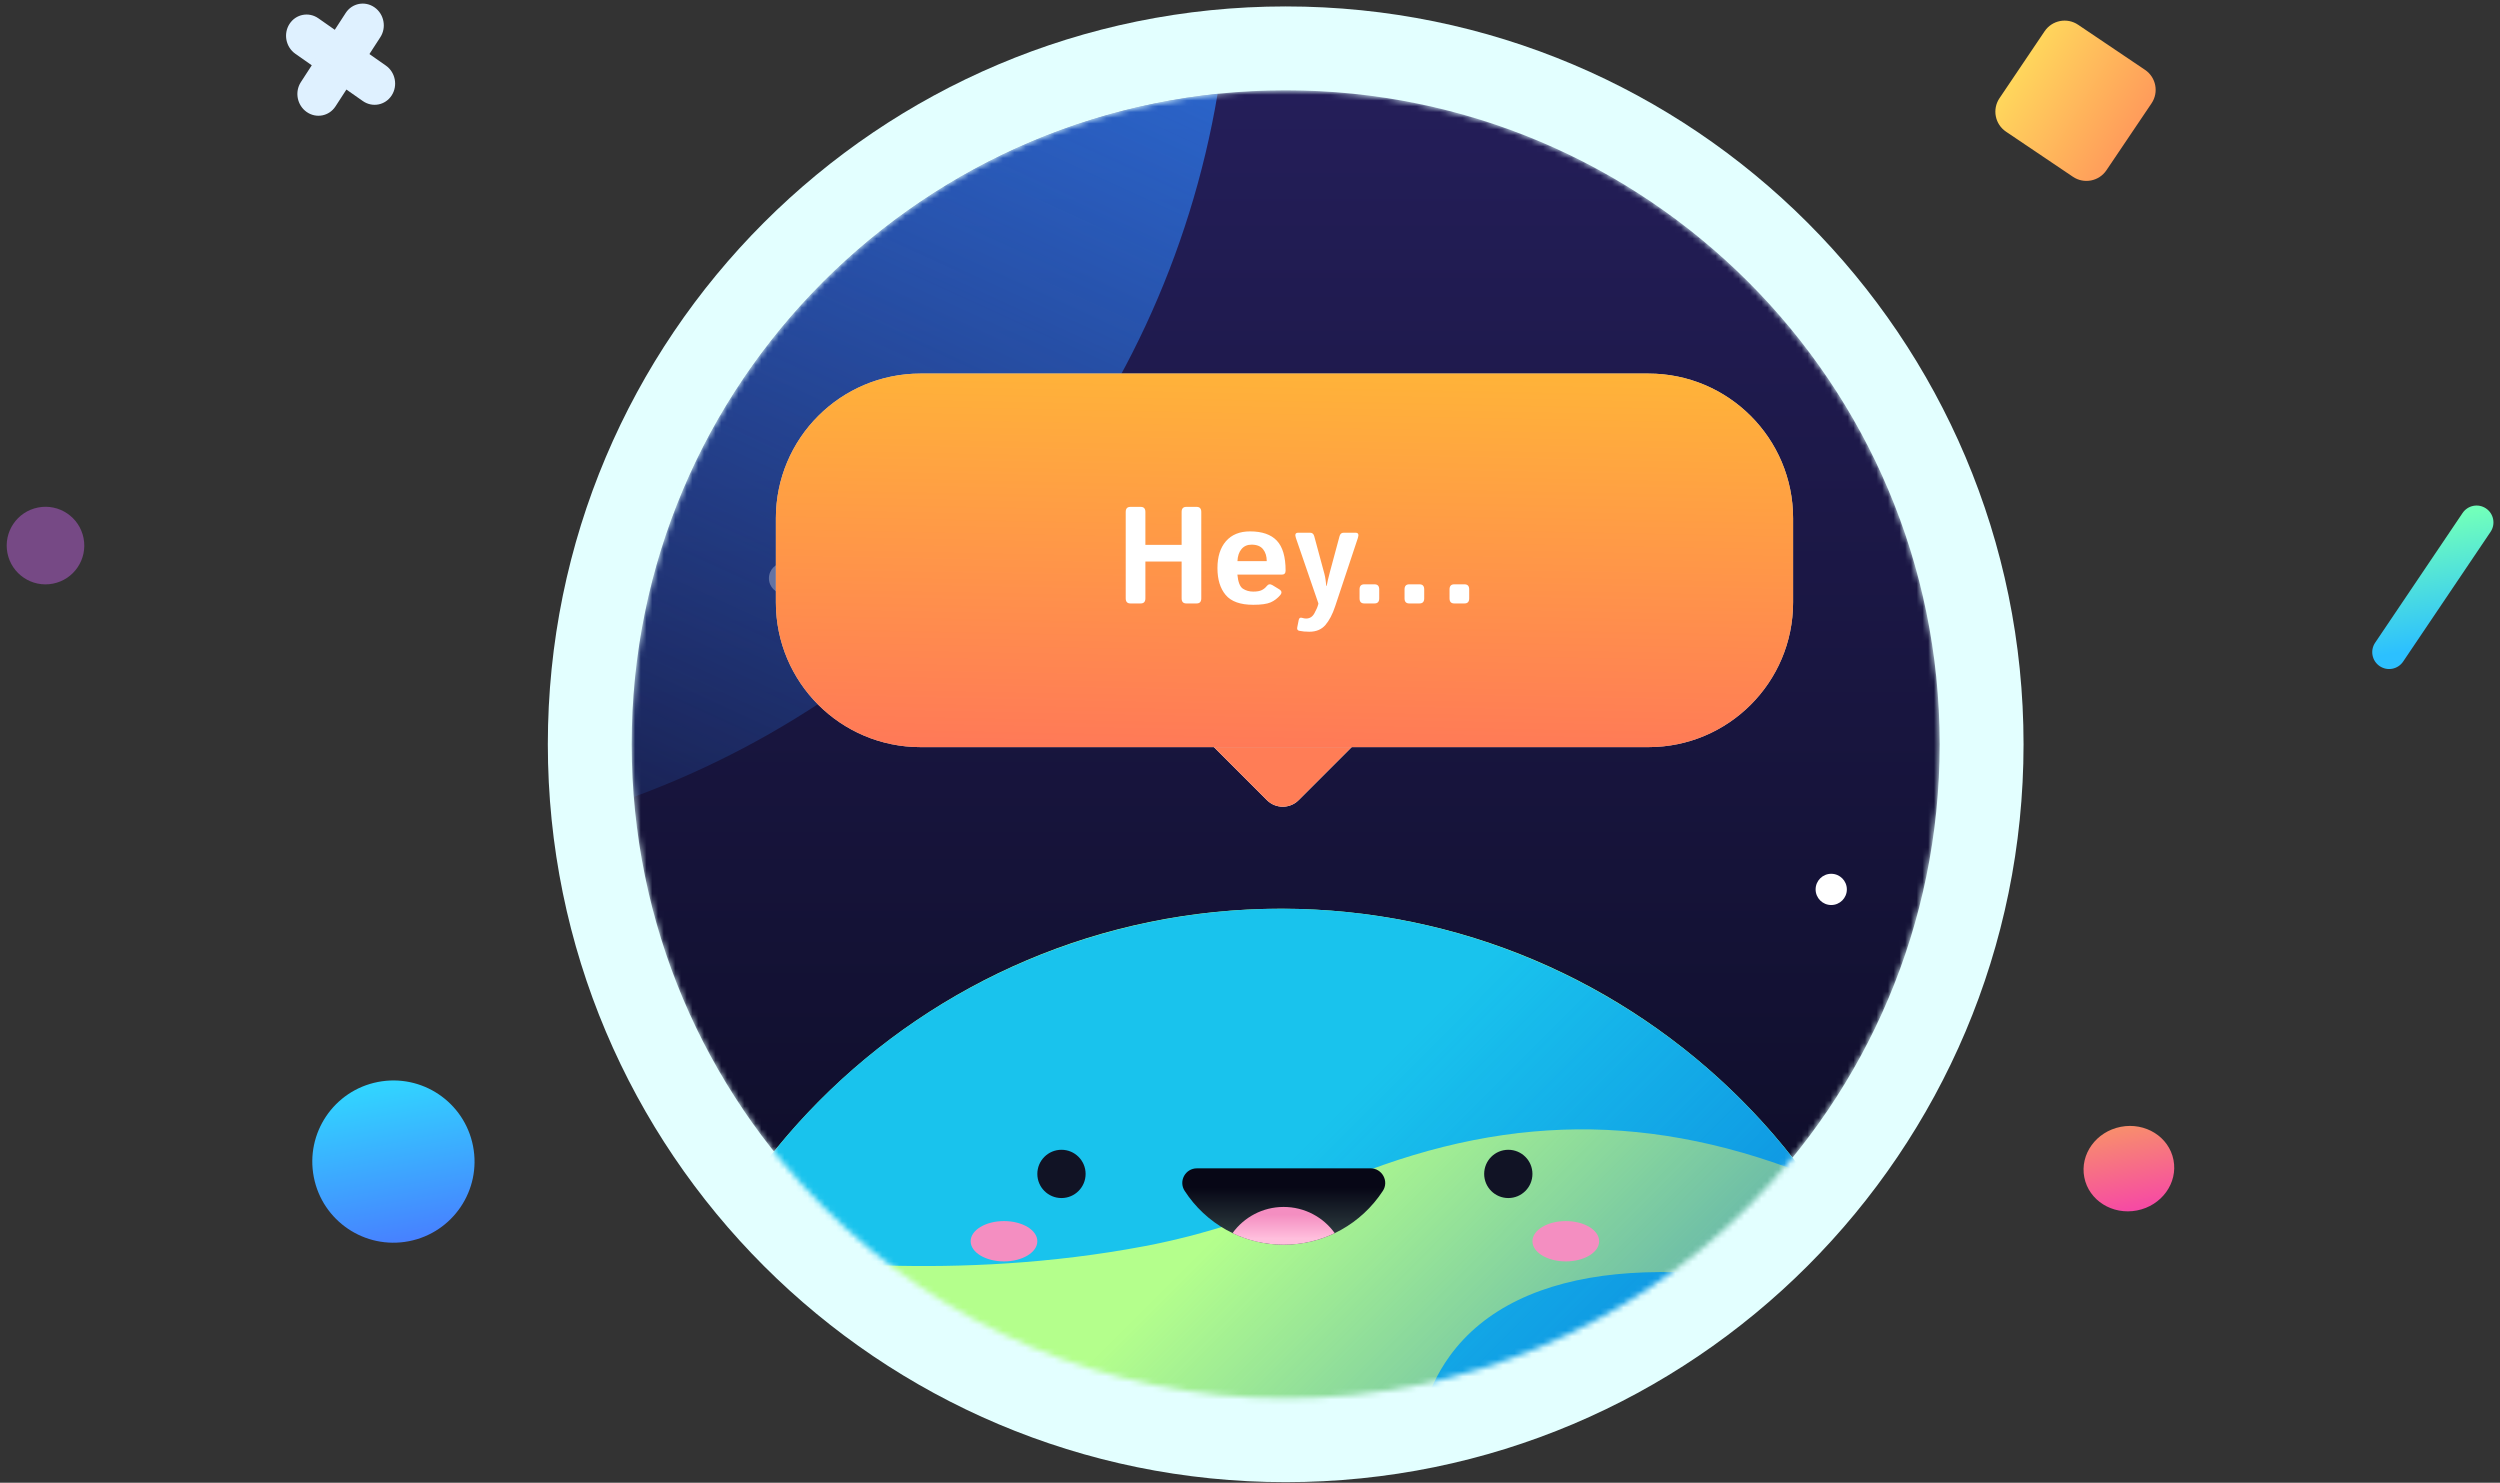 <svg width="435" height="258" viewBox="0 0 435 258" fill="none" xmlns="http://www.w3.org/2000/svg">
<rect x="0" y="0" width="435" height="258" fill="#333333" stroke="none"/>
<path d="M223.71 257.895C294.617 257.895 352.098 200.413 352.098 129.507C352.098 58.6 294.617 1.119 223.71 1.119C152.804 1.119 95.322 58.6 95.322 129.507C95.322 200.413 152.804 257.895 223.71 257.895Z" fill="#E3FFFF"/>
<mask id="mask0_215_80" style="mask-type:alpha" maskUnits="userSpaceOnUse" x="109" y="15" width="229" height="229">
<path d="M223.711 243.3C286.557 243.3 337.504 192.353 337.504 129.507C337.504 66.66 286.557 15.713 223.711 15.713C160.864 15.713 109.917 66.66 109.917 129.507C109.917 192.353 160.864 243.3 223.711 243.3Z" fill="url(#paint0_linear_215_80)"/>
</mask>
<g mask="url(#mask0_215_80)">
<path d="M223.711 243.3C286.557 243.3 337.504 192.353 337.504 129.507C337.504 66.66 286.557 15.713 223.711 15.713C160.864 15.713 109.917 66.66 109.917 129.507C109.917 192.353 160.864 243.3 223.711 243.3Z" fill="url(#paint1_linear_215_80)"/>
<path d="M318.634 157.474C320.135 157.474 321.352 156.257 321.352 154.757C321.352 153.256 320.135 152.039 318.634 152.039C317.134 152.039 315.917 153.256 315.917 154.757C315.917 156.257 317.134 157.474 318.634 157.474Z" fill="white"/>
<path opacity="0.3" d="M305.843 103.34C307.344 103.34 308.561 102.123 308.561 100.623C308.561 99.122 307.344 97.905 305.843 97.905C304.343 97.905 303.126 99.122 303.126 100.623C303.126 102.123 304.343 103.34 305.843 103.34Z" fill="#44C8F5"/>
<path d="M211.864 16.324C154.586 22.247 109.917 70.671 109.917 129.507C109.917 132.59 110.039 135.644 110.283 138.666C162.86 119.309 202.338 72.9 211.864 16.324Z" fill="url(#paint2_linear_215_80)"/>
<path opacity="0.3" d="M136.509 103.34C138.01 103.34 139.227 102.123 139.227 100.623C139.227 99.122 138.01 97.905 136.509 97.905C135.009 97.905 133.792 99.122 133.792 100.623C133.792 102.123 135.009 103.34 136.509 103.34Z" fill="white"/>
<path d="M222.862 385.575C285.482 385.575 336.246 334.657 336.246 271.846C336.246 209.036 285.482 158.117 222.862 158.117C160.242 158.117 109.479 209.036 109.479 271.846C109.479 334.657 160.242 385.575 222.862 385.575Z" fill="#B4FF8C"/>
<path d="M212.399 286.33C169.675 231.024 112.897 244.087 112.897 244.087C107.031 267.396 108.845 291.615 117.333 313.354C130.866 315.859 144.237 320.534 156.95 327.551C181.593 341.138 200.146 361.493 211.654 385.027C236.172 387.457 260.827 381.761 281.729 369.047C281.779 369.022 281.829 368.984 281.878 368.947C253.905 346.884 230.033 309.166 212.399 286.33Z" fill="#19C3ED"/>
<path d="M322.192 326.653C339.565 294.967 340.298 258.595 327.312 227.67C292.616 217.337 264.233 219.356 252.228 235.984C234.768 260.178 257.435 307.744 303.962 351.333C310.958 344.128 317.122 335.889 322.192 326.653Z" fill="#19C3ED"/>
<path d="M277.491 172.215C222.626 141.95 153.694 162.019 123.521 217.051C123.484 217.113 123.447 217.188 123.422 217.25C136.669 219.481 166.506 222.996 199.052 216.851C209.777 214.832 220.153 211.317 230.132 206.892C258.602 194.277 284.823 192.869 314.039 204.249C304.607 191.423 292.329 180.404 277.491 172.215Z" fill="#19C3ED"/>
<mask id="mask1_215_80" style="mask-type:luminance" maskUnits="userSpaceOnUse" x="109" y="158" width="228" height="228">
<path d="M336.246 158.117H109.479V385.575H336.246V158.117Z" fill="white"/>
</mask>
<g mask="url(#mask1_215_80)">
<path d="M222.856 385.556C285.469 385.556 336.227 334.644 336.227 271.84C336.227 209.036 285.469 158.123 222.856 158.123C160.242 158.123 109.484 209.036 109.484 271.84C109.484 334.644 160.242 385.556 222.856 385.556Z" fill="url(#paint3_linear_215_80)"/>
</g>
<path d="M272.449 219.485C275.653 219.485 278.251 217.914 278.251 215.976C278.251 214.038 275.653 212.467 272.449 212.467C269.244 212.467 266.646 214.038 266.646 215.976C266.646 217.914 269.244 219.485 272.449 219.485Z" fill="#F48EC1"/>
<path d="M174.694 219.485C177.898 219.485 180.496 217.914 180.496 215.976C180.496 214.038 177.898 212.467 174.694 212.467C171.489 212.467 168.892 214.038 168.892 215.976C168.892 217.914 171.489 219.485 174.694 219.485Z" fill="#F48EC1"/>
<path d="M208.262 203.292C206.245 203.292 205.03 205.53 206.135 207.215C209.782 212.852 216.137 216.582 223.376 216.582C230.587 216.582 236.942 212.852 240.617 207.215C241.722 205.53 240.479 203.292 238.489 203.292H208.262Z" fill="url(#paint4_linear_215_80)"/>
<path d="M214.454 214.567C217.134 215.866 220.173 216.584 223.351 216.584C226.528 216.584 229.568 215.866 232.248 214.567C230.258 211.804 227.026 210.008 223.351 210.008C219.704 210.008 216.443 211.804 214.454 214.567Z" fill="url(#paint5_linear_215_80)"/>
<path d="M262.445 208.461C264.764 208.461 266.645 206.581 266.645 204.261C266.645 201.942 264.764 200.062 262.445 200.062C260.125 200.062 258.245 201.942 258.245 204.261C258.245 206.581 260.125 208.461 262.445 208.461Z" fill="#111325"/>
<path d="M184.696 208.461C187.015 208.461 188.896 206.581 188.896 204.261C188.896 201.942 187.015 200.062 184.696 200.062C182.376 200.062 180.496 201.942 180.496 204.261C180.496 206.581 182.376 208.461 184.696 208.461Z" fill="#111325"/>
<path d="M220.451 139.23L211.276 130.055C209.513 128.292 210.761 125.278 213.254 125.278H233.15C235.643 125.278 236.891 128.292 235.128 130.055L225.953 139.23C224.438 140.745 221.966 140.745 220.451 139.23Z" fill="white"/>
<path d="M220.451 139.23L211.276 130.055C209.513 128.292 210.761 125.278 213.254 125.278H233.15C235.643 125.278 236.891 128.292 235.128 130.055L225.953 139.23C224.438 140.745 221.966 140.745 220.451 139.23Z" fill="#FF7D56"/>
<path d="M286.825 65H160.175C146.271 65 135 76.271 135 90.175V104.825C135 118.729 146.271 130 160.175 130H286.825C300.729 130 312 118.729 312 104.825V90.175C312 76.271 300.729 65 286.825 65Z" fill="#C4C4C4"/>
<path d="M286.825 65H160.175C146.271 65 135 76.271 135 90.175V104.825C135 118.729 146.271 130 160.175 130H286.825C300.729 130 312 118.729 312 104.825V90.175C312 76.271 300.729 65 286.825 65Z" fill="url(#paint6_linear_215_80)"/>
</g>
<path opacity="0.967" d="M371.843 210.619C376.13 209.785 378.97 205.85 378.188 201.832C377.406 197.813 373.296 195.232 369.01 196.067C364.724 196.902 361.883 200.836 362.666 204.854C363.448 208.873 367.557 211.454 371.843 210.619Z" fill="url(#paint7_linear_215_80)"/>
<path d="M71.152 215.97C78.804 214.481 83.799 207.07 82.309 199.419C80.819 191.767 73.409 186.772 65.757 188.262C58.106 189.752 53.111 197.162 54.601 204.814C56.09 212.465 63.501 217.46 71.152 215.97Z" fill="url(#paint8_linear_215_80)"/>
<path d="M433.359 92.543C434.265 91.198 433.91 89.374 432.565 88.467C431.22 87.561 429.395 87.916 428.489 89.261L413.273 111.834C412.366 113.179 412.722 115.004 414.067 115.91C415.411 116.817 417.236 116.462 418.143 115.117L433.359 92.543Z" fill="url(#paint9_linear_215_80)"/>
<path opacity="0.4" d="M9.206 101.558C12.865 100.845 15.254 97.301 14.542 93.642C13.829 89.982 10.285 87.593 6.626 88.306C2.966 89.018 0.578 92.562 1.29 96.222C2.003 99.881 5.547 102.27 9.206 101.558Z" fill="#DB6BFF"/>
<path d="M355.762 5.439C357.058 3.517 359.666 3.009 361.587 4.304L373.235 12.155C375.156 13.451 375.664 16.059 374.369 17.98L366.518 29.628C365.223 31.549 362.615 32.057 360.693 30.762L349.046 22.911C347.124 21.616 346.616 19.008 347.911 17.086L355.762 5.439Z" fill="url(#paint10_linear_215_80)"/>
<path d="M51.389 9.357C49.725 8.191 49.272 5.864 50.377 4.159C51.483 2.454 53.728 2.016 55.393 3.182L67.138 11.409C68.802 12.575 69.255 14.902 68.15 16.607C67.044 18.312 64.799 18.75 63.135 17.584L51.389 9.357Z" fill="#DFF1FF"/>
<path d="M60.15 2.256C61.256 0.55 63.501 0.113 65.166 1.279C66.83 2.445 67.283 4.772 66.178 6.477L58.377 18.509C57.272 20.215 55.026 20.652 53.362 19.486C51.697 18.32 51.244 15.993 52.35 14.288L60.15 2.256Z" fill="#DFF1FF"/>
<path d="M196.695 105C196.148 105 195.875 104.707 195.875 104.121V89.074C195.875 88.488 196.148 88.195 196.695 88.195H198.477C199.023 88.195 199.297 88.488 199.297 89.074V94.805H205.602V89.074C205.602 88.488 205.875 88.195 206.422 88.195H208.203C208.75 88.195 209.023 88.488 209.023 89.074V104.121C209.023 104.707 208.75 105 208.203 105H206.422C205.875 105 205.602 104.707 205.602 104.121V97.711H199.297V104.121C199.297 104.707 199.023 105 198.477 105H196.695ZM211.836 98.848C211.836 96.871 212.328 95.312 213.312 94.172C214.305 93.031 215.703 92.461 217.508 92.461C219.602 92.461 221.156 93 222.172 94.078C223.188 95.156 223.695 96.891 223.695 99.281C223.695 99.75 223.477 99.984 223.039 99.984H215.305C215.43 101.281 215.75 102.098 216.266 102.434C216.781 102.77 217.379 102.938 218.059 102.938C218.707 102.938 219.203 102.852 219.547 102.68C219.891 102.508 220.18 102.273 220.414 101.977C220.68 101.633 221.008 101.578 221.398 101.812L222.57 102.527C223.031 102.809 223.098 103.145 222.77 103.535C222.293 104.105 221.734 104.531 221.094 104.812C220.453 105.094 219.441 105.234 218.059 105.234C215.816 105.234 214.219 104.664 213.266 103.523C212.312 102.383 211.836 100.824 211.836 98.848ZM215.316 97.641H220.414C220.414 96.797 220.203 96.109 219.781 95.578C219.359 95.039 218.688 94.769 217.766 94.769C217.031 94.769 216.449 95.027 216.02 95.543C215.59 96.051 215.355 96.75 215.316 97.641ZM225.488 93.609C225.277 93 225.406 92.695 225.875 92.695H227.973C228.332 92.695 228.566 92.894 228.676 93.293L230.445 99.844C230.531 100.148 230.605 100.543 230.668 101.027C230.738 101.504 230.773 101.809 230.773 101.941H230.844C230.938 101.527 231.004 101.199 231.043 100.957C231.09 100.707 231.211 100.227 231.406 99.516L233.082 93.293C233.191 92.894 233.426 92.695 233.785 92.695H235.883C236.344 92.695 236.473 93 236.27 93.609L232.32 105.492C231.859 106.883 231.293 107.969 230.621 108.75C229.949 109.531 229.016 109.922 227.82 109.922C227.164 109.922 226.578 109.867 226.062 109.758C225.766 109.695 225.652 109.492 225.723 109.148L225.98 107.859C226.051 107.523 226.25 107.406 226.578 107.508C226.82 107.586 227.047 107.625 227.258 107.625C227.891 107.625 228.371 107.324 228.699 106.723C229.035 106.121 229.258 105.605 229.367 105.176L229.402 105L225.488 93.609ZM237.383 105C236.836 105 236.562 104.707 236.562 104.121V102.551C236.562 101.965 236.836 101.672 237.383 101.672H239.164C239.711 101.672 239.984 101.965 239.984 102.551V104.121C239.984 104.707 239.711 105 239.164 105H237.383ZM245.211 105C244.664 105 244.391 104.707 244.391 104.121V102.551C244.391 101.965 244.664 101.672 245.211 101.672H246.992C247.539 101.672 247.812 101.965 247.812 102.551V104.121C247.812 104.707 247.539 105 246.992 105H245.211ZM253.039 105C252.492 105 252.219 104.707 252.219 104.121V102.551C252.219 101.965 252.492 101.672 253.039 101.672H254.82C255.367 101.672 255.641 101.965 255.641 102.551V104.121C255.641 104.707 255.367 105 254.82 105H253.039Z" fill="white"/>
<defs>
<linearGradient id="paint0_linear_215_80" x1="223.705" y1="16.306" x2="223.705" y2="236.601" gradientUnits="userSpaceOnUse">
<stop stop-color="#241E59"/>
<stop offset="1" stop-color="#0C0C24"/>
</linearGradient>
<linearGradient id="paint1_linear_215_80" x1="223.705" y1="16.306" x2="223.705" y2="236.601" gradientUnits="userSpaceOnUse">
<stop stop-color="#241E59"/>
<stop offset="1" stop-color="#0C0C24"/>
</linearGradient>
<linearGradient id="paint2_linear_215_80" x1="109.285" y1="179.581" x2="211.077" y2="-42.558" gradientUnits="userSpaceOnUse">
<stop stop-color="#2C77E8" stop-opacity="0"/>
<stop offset="1" stop-color="#2C77E8"/>
</linearGradient>
<linearGradient id="paint3_linear_215_80" x1="188.8" y1="237.68" x2="302.418" y2="350.954" gradientUnits="userSpaceOnUse">
<stop stop-color="#0058D3" stop-opacity="0"/>
<stop offset="1" stop-color="#0058D3"/>
</linearGradient>
<linearGradient id="paint4_linear_215_80" x1="223.354" y1="216.58" x2="223.354" y2="206.683" gradientUnits="userSpaceOnUse">
<stop stop-color="#354748"/>
<stop offset="1" stop-color="#070716"/>
</linearGradient>
<linearGradient id="paint5_linear_215_80" x1="223.357" y1="211.35" x2="223.357" y2="215.537" gradientUnits="userSpaceOnUse">
<stop stop-color="#F48EC1"/>
<stop offset="1" stop-color="#FFBFDD"/>
</linearGradient>
<linearGradient id="paint6_linear_215_80" x1="247.323" y1="65" x2="243.616" y2="250.017" gradientUnits="userSpaceOnUse">
<stop stop-color="#FFB339"/>
<stop offset="1" stop-color="#FF128E"/>
</linearGradient>
<linearGradient id="paint7_linear_215_80" x1="388.361" y1="213.915" x2="382.777" y2="185.236" gradientUnits="userSpaceOnUse">
<stop stop-color="#FC2AC2"/>
<stop offset="1" stop-color="#FFB84E"/>
</linearGradient>
<linearGradient id="paint8_linear_215_80" x1="38.165" y1="183.59" x2="48.077" y2="234.496" gradientUnits="userSpaceOnUse">
<stop stop-color="#29F4FF"/>
<stop offset="1" stop-color="#5257FF"/>
</linearGradient>
<linearGradient id="paint9_linear_215_80" x1="440.005" y1="87.231" x2="445.562" y2="117.579" gradientUnits="userSpaceOnUse">
<stop stop-color="#71FFBB"/>
<stop offset="0.708" stop-color="#2CC0FF"/>
</linearGradient>
<linearGradient id="paint10_linear_215_80" x1="342.534" y1="4.991" x2="382.767" y2="29.597" gradientUnits="userSpaceOnUse">
<stop stop-color="#FFF35C"/>
<stop offset="1" stop-color="#FF795B"/>
</linearGradient>
</defs>
</svg>
